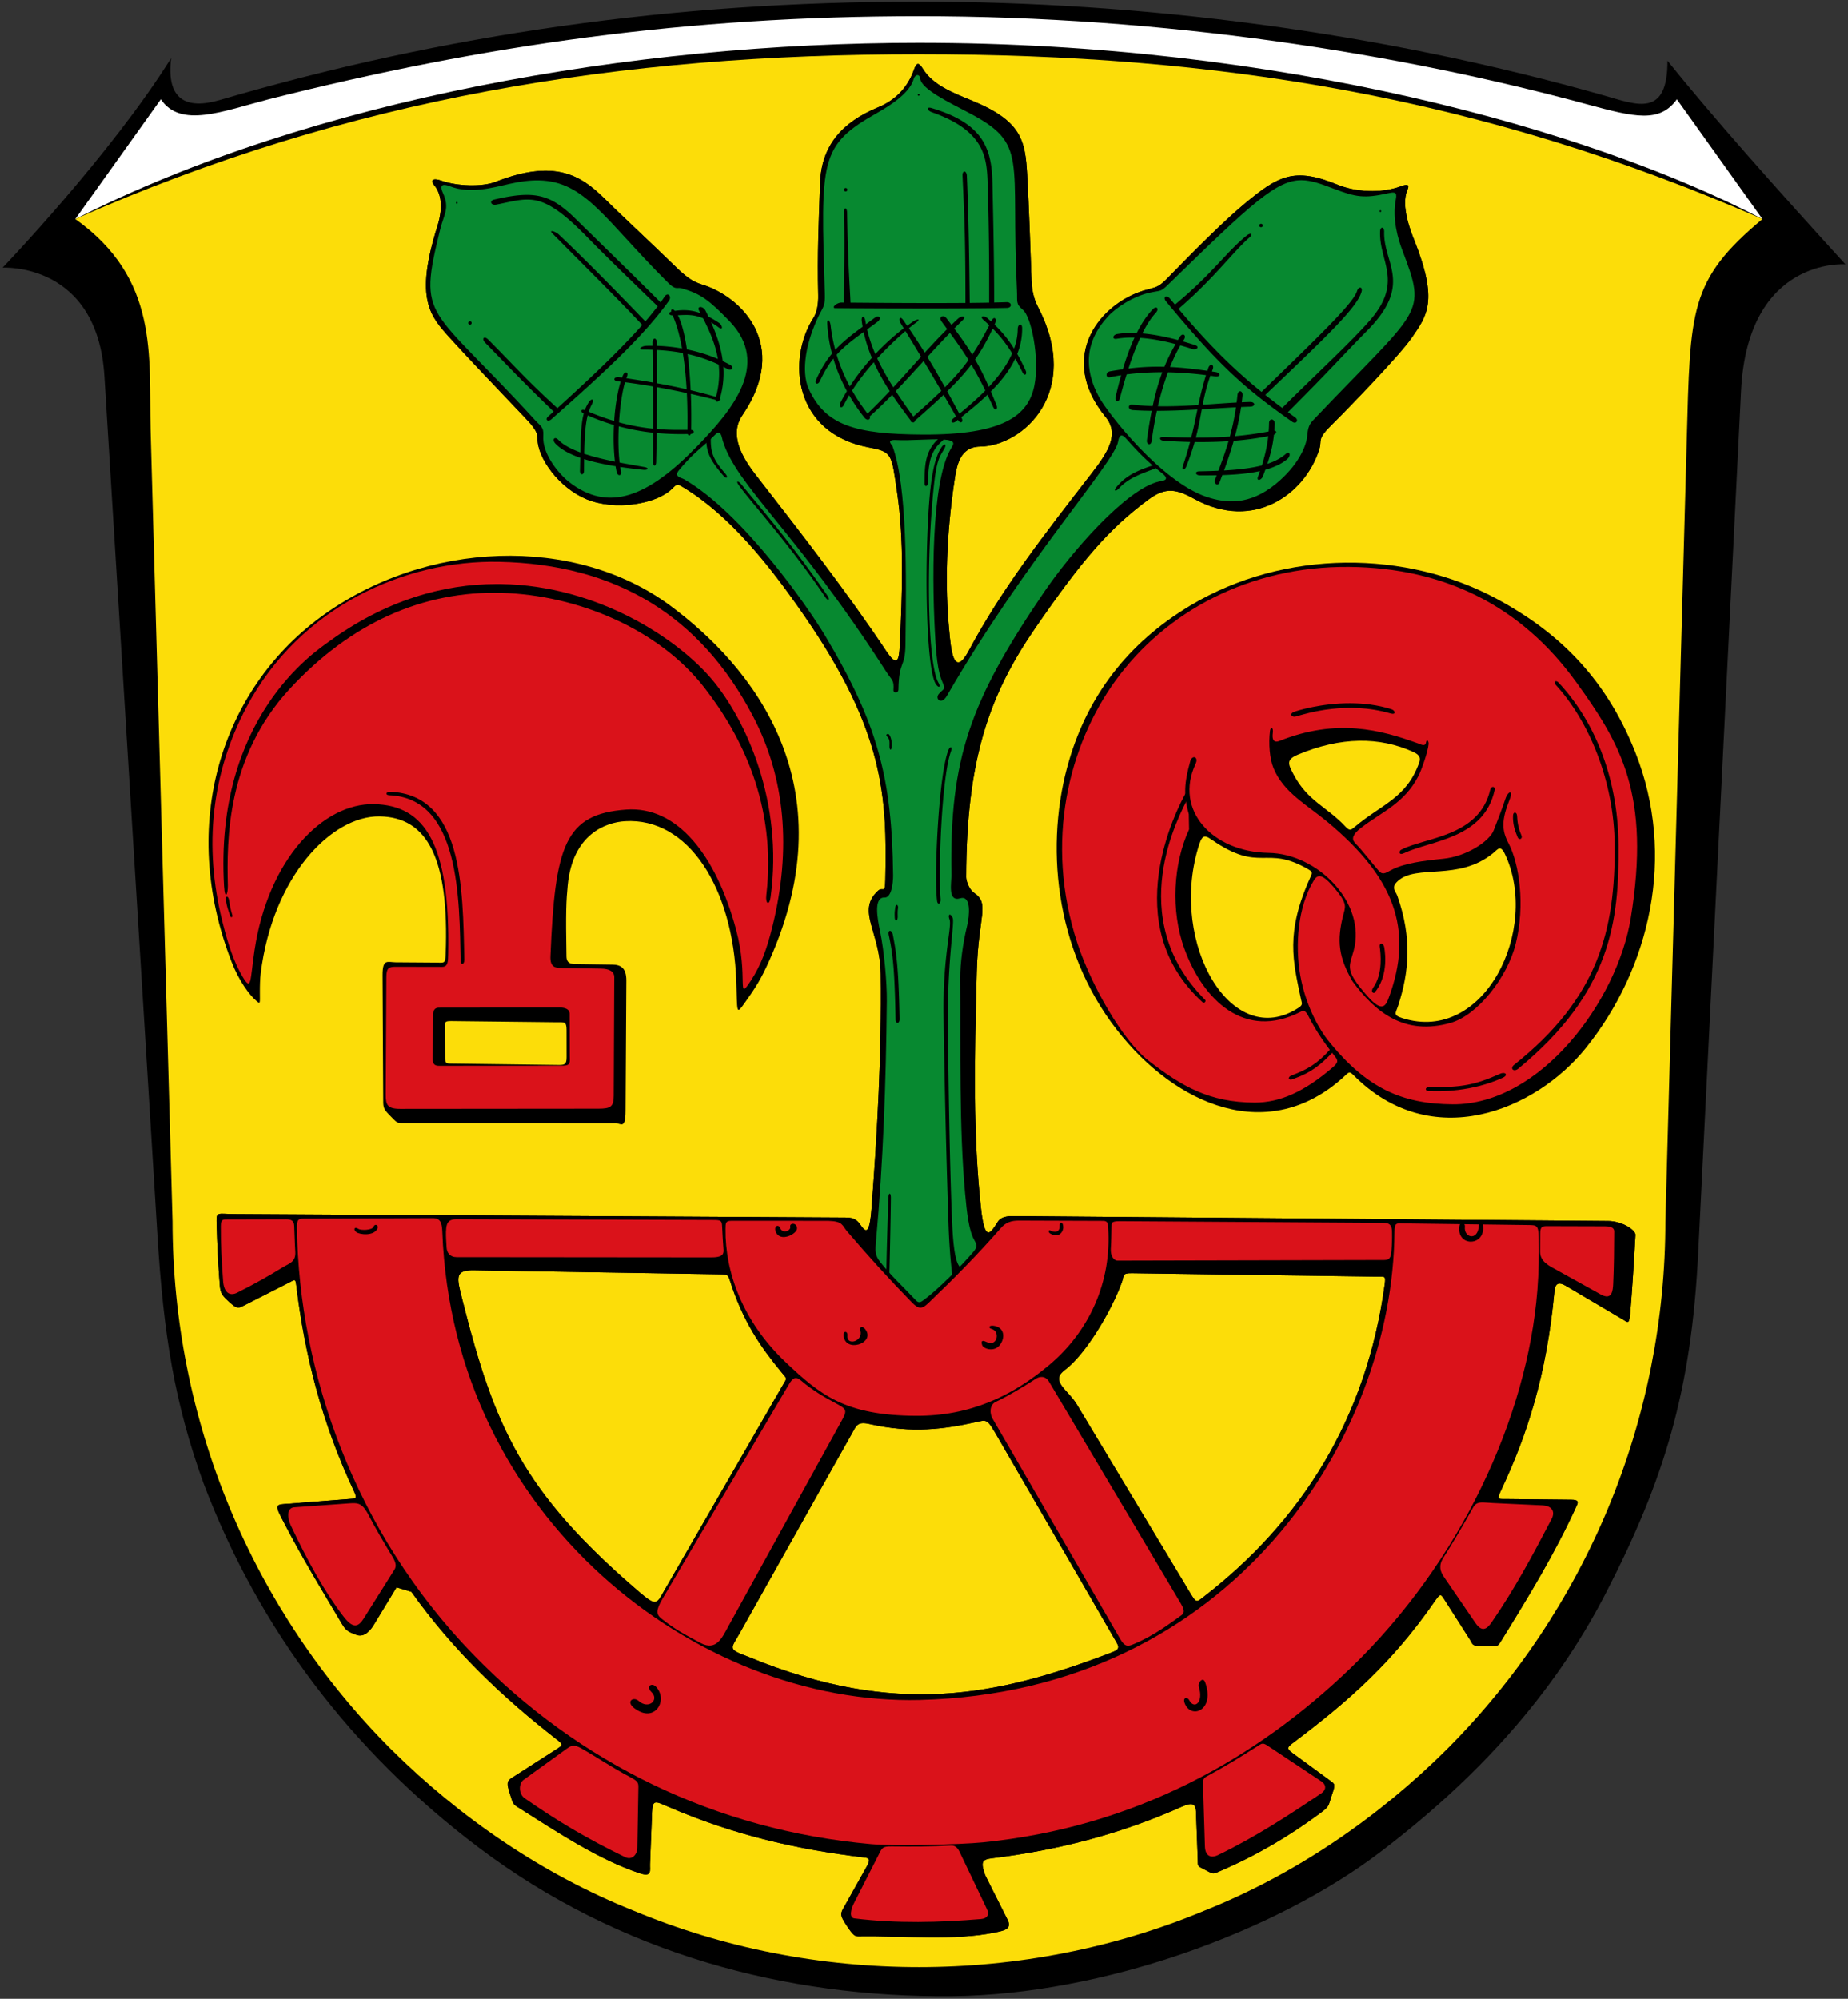 <?xml version="1.0" encoding="UTF-8" standalone="no"?>
<svg xmlns="http://www.w3.org/2000/svg" xmlns:xlink="http://www.w3.org/1999/xlink" viewBox="0 0 1080 1168">
  <rect x="0" y="0" width="1080" height="1168" fill="#333333" stroke="none"/>
  <defs>
    <path id="a" d="M564.652 512.558c.133-69.122 13.655-106.795 40.43-145.676 26.661-38.714 42.906-58.018 66.584-75.318 9.68-7.073 16.083-5.672 26.201-.093 34.919 19.256 64.962-2.862 73.157-28.951 1.726-5.493-1.686-5.479 7.407-14.431 8.267-8.138 39.318-40.107 46.558-50.616 9.008-13.075 15.762-21.383 1.443-57.378-1.567-3.94-8.01-19.645-3.971-28.94 1.702-3.915-.607-3.446-3.825-2.268-11.634 4.26-26.431 3.337-36.882-.949-25.49-10.454-34.748-5.122-53.902 10.717-13.336 11.027-32.144 30.194-44.06 42.379-6.09 6.227-6.476 6.425-13.5 8.252-26.446 6.882-53.413 38.539-24.177 74.397 7.842 9.618 2.166 19.592-7.942 32.629-28.3 36.5-52.681 67.765-72.023 103.938-9.056 16.936-10.456-1.837-11.369-11.213-2.69-27.606-1.616-56.666 2.935-87.567 1.356-9.209 3.022-20.329 15.023-20.516 25.41-.396 59.396-31.844 34.145-80.975-1.796-3.494-3.76-8.038-4.059-16.265-.717-19.681-1.398-41.169-2.553-61.804-1.111-19.848-3.281-31.228-32.131-43.074-11.601-4.764-22.905-9.197-28.712-18.54-2.76-4.441-3.891-3.574-5.418.71-3.652 10.248-10.803 17.545-20.881 21.706-21.411 8.839-33.054 22.724-33.831 43.984-.838 22.946-1.676 41.94-1.114 65.783.121 5.138-.702 10.029-2.807 13.33-15.46 24.252-11.725 67.28 32.282 75.627 13.837 2.624 13.288 3.557 16.59 26.012 4.155 28.251 3.08 58.453 1.601 89.661-.434 9.164-1.601 12.797-7.833 3.461-22.857-34.245-48.901-67.781-76.111-102.774-8.336-10.719-15.838-23.712-8.052-35.12 28.512-41.771-1.528-69.817-23.662-76.415-5.965-1.778-10.007-5.138-16.477-11.454-11.936-11.651-28.922-27.411-40.917-39.201-13.28-13.054-28.663-22.906-63.286-9.31-7.551 2.965-22.34 2.548-31.401-.662-5.238-1.856-6.727-.253-4.469 2.42 6.697 7.929 3.235 20.114 2.011 23.993-13.589 43.066-4.14 52.787 7.536 65.731 10.395 11.525 29.678 31.601 41.132 43.704 5.436 5.744 9.913 9.985 9.813 14.598-.25 11.557 12.683 29.056 28.625 35.649 16.45 6.803 40.577 2.994 49.729-5.896 3.301-3.206 3.089-3.317 6.889-1.026 26.53 15.993 49.782 44.509 71.344 75.95 45.768 66.736 47.756 104.375 46.68 153.295-.198 9.022-1.255 3.599-4.418 6.572-12.548 11.796 1.426 23.829 1.734 48.557.58 46.471-2.007 92.156-5.359 136.734-1.265 16.821-3.55 14.011-6.889 9.289-2.307-3.263-4.969-3.7-8.561-3.72l-357.21-2.047c-8.879-.051-10.277-1.509-10.141 4.105.348 14.331.991 26.25 1.912 37.707.358 4.453 1.246 5.673 5.721 9.742 4.099 3.727 5.009 3.604 7.832 2.168l27.397-13.927c2.747-1.396 3.233-2.415 3.748 1.866 4.977 41.315 15.068 80.65 33.807 120.539 2.062 4.39.811 4.052-3.558 4.391l-35.519 2.757c-5.595.434-7.62-.022-3.627 7.75 12.745 24.802 24.15 43.045 35.596 62.423 2.213 3.747 3.592 4.616 8.494 6.394 4.776 1.732 8.383-3.029 10.14-5.921l13.262-21.836 8.648 2.587c24.791 34.858 54.09 62.263 85.215 86.504 3.603 2.806 3.303 3.079-.573 5.567l-26.076 16.739c-2.646 1.698-3.042 2.893-.997 9.214 1.589 4.912 1.645 5.937 4.109 7.498 24.32 15.406 47.8 31.013 71.841 39.015 7.292 2.427 5.806-1.812 5.946-5.424l1.181-30.405c.284-7.325 2.026-6.32 8.545-3.494 41.133 17.831 78.392 25.529 114.424 29.922 3.067.374 5.369.279 2.596 5.237l-12.635 22.59c-2.678 4.788-3.691 5.375.675 11.912 4.043 6.053 4.975 6.523 7.12 6.492 26.981-.393 56.093 2.649 79.511-2.221 5.543-1.153 10.302-1.966 7.504-7.54l-13.067-26.029c-2.53-7.305-2.241-9.094 3.791-9.826 41.16-4.992 77.003-15.105 109.492-29.442 5.668-2.501 9.728-4.209 9.96 2.146l1.03 28.208c.135 3.708-.477 3.426 3.643 5.508 5.571 2.815 4.761 3.047 8.852 1.297 21.79-9.322 40.599-20.5 58.26-33.509 6.605-4.865 5.334-4.578 7.416-10.64 2.377-6.921 2.078-6.852-.626-8.835l-22.156-16.245c-3.999-2.932-2.778-3.645 1.178-6.63 31.139-23.501 56.735-45.793 81.536-81.546 3.874-5.585 3.782-4.988 6.605-.564l14.208 22.264c2.108 3.304.757 3.845 8.237 3.988 8.293.158 7.943.458 10.111-3.045 15.873-25.653 31.675-51.428 44.253-79.212 1.011-2.233.575-3.244-3.159-3.282l-38.2-.39c-4.682-.048-5.675.738-2.536-5.968 14.543-31.067 26.208-65.869 30.809-115.633.608-6.577 4.727-4.17 7.428-2.575l32.647 19.279c2.88 1.701 3.659 3.345 4.308-4.789 1.017-12.751 2.018-27.607 2.952-44.706.155-2.845-7.794-8.054-15.881-8.121L593.84 710.641c-2.913-.024-8.358-.4-10.756 3.346-4.161 6.499-7.513 12.593-9.762-7.796-4.672-42.359-3.883-85.637-2.487-138.362.867-32.759 7.922-39.678-1.639-46.159-2.751-1.865-4.548-6.853-4.544-9.112zm19.134 328.512 68.308 118c1.652 2.854 2.811 4.531-2.051 6.387-66.687 25.451-126.263 38.287-212.536 2.756-12.484-4.707-10.559-4.32-5.05-14.12l64.999-115.629c3.059-5.443 3.515-7.939 10.675-6.322 25.069 5.662 43.812 2.92 61.426-.914 7.734-1.684 6.997-2.647 14.228 9.844zm225.467-90.603c-10.634 78.361-48.486 138.494-106.248 183.006-3.735 2.878-3.922 3.204-7.381-2.545l-66.296-110.192c-5.261-8.745-15.923-13.601-7.018-20.211 11.754-8.724 26.965-33.742 33.33-51.266 1.425-3.925-.082-5.353 5.921-5.269l142.755 2.001c4.939.069 5.66-.841 4.938 4.475zm-532.43-8.181 144.311 2.349c3.034.049 4.26-.114 5.261 3.086 7.765 24.828 18.685 39.97 30.095 53.873 3.683 4.488 3.54 3.418 1.197 7.477l-69.488 120.39c-4.481 7.763-4.388 9.594-14.73.738-68.26-58.456-84.511-96.332-103.343-171.05-3.109-12.337-4.62-17.046 6.697-16.862z"/>
    <path id="b" fill="#078930" d="M536.026 43.855c-.827.095-1.697.962-2.08 2.346-2.143 7.736-12.631 14.85-21.213 19.695-33.853 19.116-33.115 27.084-30.693 105.408.235 7.592-.65 7.394-3.385 12.955-7.346 14.938-10.862 32.479-5.945 43.145 9.742 21.134 27.084 26.344 66.592 26.535 46.942.228 61.777-11.014 65.238-28.867 3.088-15.93-1.914-39.818-6.621-43.861-4.485-3.853-3.256-4.461-3.606-11.549-3.835-77.75 7.252-85.398-28.764-104.096-11.247-5.839-26.963-13.637-27.695-19.432-.215-1.7-1.001-2.375-1.828-2.279zm224.691 61.441c-14.523-.127-29.036 13.213-77.664 60.678-4.933 4.815-4.28 3.591-10.932 5.029-9.762 2.111-19.73 8.598-24.621 13.934-13.928 15.194-13.854 31.205-5.291 46.99 5.312 9.794 36.374 49.421 62.789 58.352 11.491 3.885 25.202 5.145 40.674-7.557 12.907-10.596 17.772-21.904 18.295-27.936.455-5.244 1.294-6.942 3.598-9.367 63.176-66.524 66.594-60.617 51.924-99.297-2.288-6.032-6.037-18.052-3.709-29.803.824-4.16-.786-4.225-4.701-3.353-13.798 3.071-18.655 2.22-31.264-2.57-7.731-2.937-13.415-5.05-19.098-5.1zm-445.867.105c-5.042-.092-10.63.568-17.033 2.027-10.188 2.323-23.114 5.975-34.857 1.432-6.419-2.483-5.28 1.364-4.115 3.889 4.151 9.002.513 12.701-1.578 21.219-13.267 54.045-7.054 43.14 55.574 111.715 2.907 3.183 5.024 3.833 4.656 8.758-.832 11.134 9.701 22.985 14.947 27.102 23.174 18.183 46.383 8.813 75.258-21.053 19.778-20.457 43.035-47.528 18.631-72.787-11.9-12.317-16.77-16-27.938-19.189-2.779-.794-3.352 1.334-7.887-3.18-37.166-36.993-48.431-59.433-75.658-59.932zm105.129 147.459c-.546-.017-1.233.326-2.105 1.228-6.406 6.624-12.462 10.046-21.215 20.842-2.983 3.68 1.487 4.158 3.246 5.174 33.851 19.544 71.8 73.772 82.33 91.408 30.851 51.674 39.023 83.301 39.707 139.826.06 4.952-1.069 13.311-4.982 13.125-6.457-.308-4.293 11.862-2.627 19.809 2.34 11.161 4.048 29.623 3.938 40.744-.484 48.619-2.147 94.03-6.242 139.352-.607 6.716-.78 9.08 2.441 13.162 6.267 7.94 12.909 13.915 20.826 22.348 1.937 2.062 3.227.705 5.231-.767 7.232-5.315 21.117-19.112 28.363-27.66 2.466-2.909 1.965-4.217.518-6.752-3.272-5.732-4.367-16.089-5.389-27.281-3.598-39.424-2.531-83.675-2.824-126.424-.051-7.483 1.383-19.41 3.98-29.951 1.396-5.664 2.606-18.115-4.035-16.131-7.472 2.232-5.043-9.076-5.121-13.732-1.146-67.936 10.935-101.485 53.689-164.531 16.633-24.528 48.477-60.826 67.543-65.281 1.875-.438 7.42-.603 1.52-5.139-7.336-5.639-13.94-12.304-21.072-20.371-1.998-2.26-3.637-1.931-4.279 2.123-1.935 12.224-54.099 69.066-100.031 148.623-3.222 5.58-7.147 1.871-4.771-1.031 2.451-2.995 4.047-2.299 2.576-5.953-1.098-2.727-3.336-6.369-4.465-24.078-2.11-33.087-2.841-93.894 9.135-113.641 1.605-2.646 2.917-4.561-4.824-5.101-6.624-.462-19.674.779-27.078.336-6.622-.397-2.629 2.856-2.381 3.535 8.687 23.747 8.117 75.13 7.588 115.842-.187 14.411-3.786 8.925-4.107 26.375-.045 2.429-3.038 2.162-2.918.399.412-6.054-.713-5.31-4.613-11.383-52.623-81.941-87.343-108.172-95.215-134.611-.324-1.089-.696-4.378-2.334-4.43z"/>
    <path id="c" d="M536.87 54.915a.5.5 0 0 0-.5.5.5.5 0 0 0 .5.5.5.5 0 0 0 .5-.5.5.5 0 0 0-.5-.5zm6.109 7.988c-1.463.119-.759 1.82 1.688 2.682 30.345 10.683 32.024 25.982 32.492 40.951.782 25.003.979 44.663.912 70.34-3.509.068-7.307.122-11.348.16-.272-23.864-.612-49.704-1.682-74.353-.138-3.189-2.677-3.266-2.535-.078.954 21.392 1.71 32.189 1.717 74.445-22.23.177-49.344-.02-67.168-.174-.346-9.335-1.371-18.867-2-52.588-.06-3.192-1.778-3.478-1.727-.287.374 23.211.016 31.554-.092 52.846-.397-.003-1.027-.008-1.41-.012-2.909-.026-6.274 3.231-3.596 3.256 41.888.396 87.029.186 100.215-.141 3.19-.079 2.969-3.477-.221-3.352-2.105.083-4.67.142-7.238.203.054-17.815-.371-42.125-1.006-70.311-.463-20.587-6.165-34.608-35.637-43.389-.574-.171-1.028-.227-1.365-.199zm-48.756 46.975a1 1 0 0 0-1 1 1 1 0 0 0 1 1 1 1 0 0 0 1-1 1 1 0 0 0-1-1zm-186.852 4.006c-5.176.054-11.145 1.006-18.514 2.731-3.108.727-1.965 3.553 1.168 2.945 19.463-3.776 26.116-8.631 52.762 18.619 10.099 10.328 17.642 17.683 41.551 40.826-2.133 2.813-4.524 5.758-7.18 8.83-17.161-17.751-34.468-35.549-50.406-50.607-2.321-2.192-6.232-3.121-3.986-.854 21.564 21.775 38.932 38.913 52.566 53.541-12.933 14.634-30.915 31.689-49.598 48.578-18.659-16.974-25.54-25.191-40.514-40.135-2.26-2.255-3.958-.449-1.734 1.84 16.617 17.099 23.154 23.988 40.027 40.301-1.065.959-2.116 1.922-3.184 2.879-1.994 1.788-.21 3.489 1.969 1.56 27.815-24.617 53.289-47.552 68.633-69.174 1.848-2.603-.714-5.189-2.469-2.523-.745 1.131-1.551 2.291-2.41 3.48-20.769-20.666-31.59-31.097-49.629-48.795-10.126-9.935-17.667-14.163-29.053-14.043zm-40.441 4.133a.5.5 0 0 0-.465.5.5.5 0 0 0 .5.5.5.5 0 0 0 .5-.5.5.5 0 0 0-.5-.5.5.5 0 0 0-.035 0zm539.791 4.852a.5.5 0 0 0-.5.5.5.5 0 0 0 .5.5.5.5 0 0 0 .5-.5.5.5 0 0 0-.5-.5zm-69.742 7.914a1 1 0 0 0-1 1 1 1 0 0 0 1 1 1 1 0 0 0 1-1 1 1 0 0 0-1-1zm70.834 2.269c-.595-.058-1.214.682-1.27 2.277-.615 17.719 13.831 29.175-5.955 51.906-11.179 12.843-31.504 31.488-51.225 51.145-3.392-2.527-6.675-5.045-9.877-7.59 37.338-35.539 53.502-51.132 56.201-60.182.912-3.059-1.688-3.497-2.629-.447-2.186 7.081-21.623 25.735-55.777 58.861-15.938-12.886-30.288-26.927-48.522-48.512 20.89-17.961 31.772-33.221 41.445-41.719 2.397-2.106.768-3.054-1.713-1.045-11.833 9.585-20.051 22.326-41.807 40.279-.976-1.167-1.938-2.305-2.938-3.516-2.031-2.461-4.345-.867-2.309 1.592 30.383 36.683 44.822 50.036 73.736 70.332 2.381 1.671 3.989-.903 1.814-2.467-1.45-1.043-2.867-2.073-4.271-3.102 26.787-26.821 30.444-31.562 46.416-47.75 26.876-27.24 9.29-39.106 9.799-57.555.044-1.595-.526-2.452-1.121-2.51zm-398.481 46.379c-.948.001-1.526.707-.773 2.115.26.486.503.973.76 1.459-5.445-1.948-10.047-2.045-14.92-1.326-1.378-1.463-2.32-.999-2.117.428-1.91.697-1.516 2.124.828 2.238 2.36 5.311 4.152 11.92 5.486 19.311-5.302-.937-10.313-1.409-14.756-1.553-.01-.616-.01-1.223-.014-1.84-.035-3.192-2.546-3.095-2.494.096.01.569.013 1.127.022 1.695-1.224-.007-2.414.003-3.523.043-3.19.116-5.303 2.187-2.111 2.207 1.897.012 3.784.051 5.664.119.092 6.418.156 12.789.199 19.119-4.916-.863-10.087-1.692-15.56-2.502.1-.264.197-.57.299-.811 1.25-2.936-1.108-3.681-2.352-.74-.155.366-.296.787-.445 1.18-.557-.081-1.077-.162-1.641-.242-3.159-.45-4.035 2.039-.863 2.398.546.062 1.131.147 1.686.213-1.907 6.087-3.217 14.324-3.783 22.957-4.695-1.398-9.646-3.151-14.873-5.395.517-1.591 1.131-3.037 1.857-4.414 1.489-2.822 0-3.832-1.781-1.182-.967 1.441-1.734 2.971-2.348 4.654-2.25-.7-2.954.737-.633 2.016-1.472 5.322-1.764 12.585-1.984 22.687-5.429-2.001-10.066-4.412-12.867-7.361-2.198-2.314-3.908-.107-1.713 2.211 3.222 3.403 8.241 6.113 14.512 8.301-.051 2.482-.096 4.628-.166 7.492-.071 2.909 2.364 2.746 2.375.068.01-2.442.031-4.658.059-6.799 5.404 1.7 11.629 3.053 18.385 4.15.173 1.123.366 2.209.58 3.252.584 2.85 3.135 2.456 2.582-.164-.179-.847-.333-1.752-.479-2.672 4.32.647 8.826 1.202 13.467 1.678 2.894.297 3.515-1.068.883-1.561-3.717-.696-8.981-1.571-14.693-2.672-.753-6.3-.862-13.79-.49-21.166 7.184 1.926 13.95 3.075 20.068 3.728-.01 5.729-.027 11.417-.051 17.062-.012 2.678 1.762 2.977 1.832.068.135-5.573.243-11.22.324-16.928 7.172.656 13.304.674 18.148.586.41 1.059 1.359 1.093 1.785-.051 2.291-.277 2.332-2.158.23-2.383.136-7.004.071-14.111-.203-21.006 5.078 1.123 9.963 2.288 14.48 3.457.143 1.3 1.309 1.475 2.062.324.803-.07.944-.536.447-1.031 1.88-6.433 2.423-12.614 2.025-18.566.854.43 1.708.866 2.57 1.332 2.356 1.274 3.909-1.134 1.353-2.523-1.407-.765-2.832-1.465-4.264-2.137-1.001-7.947-3.585-15.482-6.811-22.658 1.378.826 2.842 1.797 4.424 2.951 2.847 2.079 2.177-1.348.105-2.715-2.167-1.43-4.182-2.61-6.08-3.576-.565-1.174-1.138-2.341-1.725-3.496-.722-1.423-2.039-2.13-2.986-2.129zm266.229.273c-.486-.01-1.125.283-1.817 1.002-3.616 3.764-6.723 8.527-9.447 13.941-3.996-.168-7.812-.01-11.396.56-2.645.421-3.204 3.277-.338 2.781 3.303-.571 6.81-.776 10.451-.693-2.618 5.657-4.857 11.933-6.82 18.514-2.411.341-4.873.731-7.43 1.176-2.866.499-2.689 4.014-.068 3.461 1.918-.405 4.1-.808 6.5-1.182-1.17 4.171-2.247 8.432-3.244 12.715-.607 2.608 1.777 3.561 2.51.746 1.244-4.778 2.559-9.44 3.939-13.92 5.773-.757 12.733-1.291 20.869-1.281-2.139 5.742-4.005 12.175-5.633 19.783-3.944-.14-7.914-.399-11.916-.85-2.661-.3-2.699 2.981.203 3.188 3.558.253 7.31.376 11.154.416-1.028 5.158-1.963 10.81-2.809 17.156-.353 2.655 2.404 3.359 2.781.475.831-6.349 1.876-12.199 3.053-17.615 7.782-.01 15.869-.35 23.701-.777-1.09 5.222-2.156 10.499-3.631 16.406-5.121-.045-10.478-.175-16.271-.389-2.676-.099-2.563 2.046.34 2.24 5.423.363 10.501.581 15.275.685-1.122 4.272-2.466 8.869-4.217 14.035-.86 2.536 1.042 2.777 2.103.068 2.087-5.327 3.594-9.912 4.773-14.062 7.319.095 13.902-.086 19.822-.475-1.702 5.788-3.702 11.402-5.912 17.256-3.57.158-7.319.267-11.289.334-2.678.046-2.298 2.364.611 2.375 3.217.013 6.455-.006 9.672-.07-.287.75-.56 1.479-.854 2.24-1.045 2.715 1.542 4.466 2.51 1.969.567-1.462 1.084-2.87 1.617-4.295 7.826-.257 15.404-.898 22.027-2.363-.38 1.097-.766 2.199-1.188 3.334-1.013 2.727 1.957 2.16 2.918-.34.502-1.305.963-2.55 1.404-3.772 5.066-1.403 9.445-3.379 12.75-6.174 2.438-2.062 1.527-5.137-.865-3.025-2.793 2.466-6.362 4.336-10.693 5.756 1.974-5.932 3.201-11.186 3.84-17.004 1.585-.816 1.75-2.236.246-2.394.1-1.25.179-2.531.231-3.861.124-3.189-3.298-3.696-3.342-.504-.023 1.655-.11 3.267-.227 4.863-6.685 1.27-13.125 2.153-19.672 2.723 1.553-5.821 2.741-11.441 3.564-17.006 1.845-.084 3.69-.17 5.344-.213 3.191-.083 3.002-2.841-.188-2.754-1.586.043-3.179.108-4.775.18.162-1.282.311-2.563.434-3.844.305-3.177-2.621-3.544-2.934-.367-.146 1.49-.316 2.934-.496 4.357-6.522.351-13.146.862-19.852 1.312 1.015-5.188 2.247-10.523 4.494-16.951.925.128 1.832.244 2.775.387 3.155.476 3.479-2.048.324-2.537-.753-.117-1.458-.216-2.191-.326.148-.395.272-.765.428-1.168 1.149-2.978-1.506-3.875-2.539-.856-.19.556-.355 1.083-.535 1.627-8.33-1.19-15.409-1.912-21.852-2.221 2.035-5.062 4.108-9.264 6.064-12.627 2.227.627 4.447 1.294 6.648 2 3.04.976 4.888-1.242 1.848-2.211-2.382-.759-4.737-1.468-7.07-2.129.203-.317.41-.653.609-.951 1.776-2.653-.67-4.376-2.357-1.668-.38.609-.747 1.221-1.115 1.832-7.281-1.94-14.268-3.311-20.811-3.867 2.452-4.891 5.068-9.006 7.865-12.037 1.489-1.613 1.161-3.094.092-3.115zm-274.377 4.361c3.046.021 6.08.432 9.693 1.93 3.915 7.636 7.273 15.361 8.689 23.785-6.058-2.573-12.222-4.371-18.119-5.582-1.281-8.586-3.046-15.646-5.326-19.961 1.752-.09 3.42-.183 5.062-.172zm150.059.748c-1.355-.129-2.313 1.258-1.014 3.027 1.159 1.578 2.237 3.04 3.309 4.498-4.679 4.646-8.943 9.193-13.101 13.756-2.936-4.735-5.995-9.425-9.285-14.252 1.659-1.361 3.176-2.543 4.482-3.5 2.575-1.887.646-2.176-2.01-.406-1.134.756-2.3 1.582-3.479 2.441-.768-1.116-1.506-2.213-2.305-3.352-1.833-2.614-3.084-.722-1.408 1.994.569.922 1.158 1.894 1.73 2.824-5.404 4.125-11.123 9.25-16.611 15.082-2.051-4.76-3.648-9.511-4.793-14.406 1.893-1.377 3.901-2.837 6.047-4.428 2.565-1.901 1.028-4.3-1.535-2.398-1.814 1.346-3.506 2.585-5.158 3.799-.132-.686-.274-1.367-.389-2.061-.522-3.15-2.493-2.933-2.086.232.142 1.107.317 2.2.506 3.287-6.342 4.681-11.538 8.7-15.977 13.516-1.203-4.494-2.142-9.221-2.711-14.225-.361-3.171-2.144-4.37-1.984-1.182.303 6.054 1.288 11.943 2.772 17.605-3.414 4.108-6.416 8.891-9.232 15.19-1.093 2.445.992 3.38 2.215.74 2.481-5.355 5.013-9.487 7.828-13.02 2.002 6.735 4.714 13.106 7.895 18.979-1.331 2.197-2.592 4.428-3.744 6.697-1.212 2.388.619 4.01 1.928 1.412.966-1.916 2.026-3.822 3.16-5.711 2.742 4.759 5.766 9.171 8.947 13.135 1.649 2.055 3.834 1.051 2.998-.717 4.541-4.024 8.89-8.261 13.174-12.658 3.803 5.678 7.613 10.697 10.82 15-.037.662.342 1.114 1.006 1 .732.388 1.332-.037 1.43-.848 6.542-5.712 12.048-10.642 16.795-15.158 2.416 4.16 4.826 8.367 7.223 12.602-.519.409-1.04.827-1.557 1.228-2.115 1.643-.659 3.416 1.635 1.627.356-.278.712-.559 1.068-.838.042.074.083.147.125.221 1.314 2.333 3.336 1.143 1.967-1.424-.058-.108-.109-.203-.166-.311 5.303-4.191 10.536-8.527 15.307-13.094 1.067 2.207 2.163 4.516 3.314 7.027 1.212 2.644 2.965 1.468 1.967-1.018-1.147-2.856-2.234-5.489-3.287-7.951 5.924-5.934 10.976-12.272 14.254-19.221 1.361 2.385 2.752 5.01 4.197 7.949 1.283 2.611 2.929 1.312 1.815-1.123-1.641-3.585-3.249-6.714-4.854-9.521 1.876-4.741 2.926-9.761 2.865-15.125-.036-3.192-2.561-2.519-2.592.672-.037 3.846-.801 7.631-2.129 11.336-3.658-5.835-7.357-10.111-11.424-14.018.104-.23.208-.443.312-.676 1.304-2.914-.577-4.481-2.014-1.631-.086.171-.168.325-.254.494-.671-.611-1.336-1.224-2.029-1.83-2.402-2.101-4.885-1.252-2.494.863 1.182 1.046 2.315 2.081 3.42 3.125-3.394 6.601-6.511 12.104-9.941 17.201-2.972-4.854-6.343-9.672-10.514-15.268 1.633-1.649 3.284-3.3 4.984-4.953 2.288-2.225-.568-2.893-2.902-.715-1.268 1.183-2.501 2.356-3.705 3.522-.951-1.261-1.851-2.467-2.891-3.824-.607-.792-1.304-1.164-1.92-1.223zm-276.602 2.934a1 1 0 0 0-1 1 1 1 0 0 0 1 1 1 1 0 0 0 1-1 1 1 0 0 0-1-1zm305.488 4.279c3.992 3.994 7.615 8.377 11.377 14.49-3.008 6.868-7.894 13.427-13.633 19.553-2.696-6.113-5.225-11.181-8.016-15.994 3.813-5.417 7.052-11.175 10.271-18.049zm-50.957 1.469c3 4.887 6.037 9.883 9.107 14.979-5.242 5.801-10.445 11.675-16.207 17.863-3.717-5.853-6.85-11.404-9.391-16.889 5.778-6.32 11.625-11.819 16.49-15.953zm-24.438.508c1.144 5.299 2.808 10.344 4.803 15.117-4.63 5.128-9.03 10.75-12.877 16.709-3.018-5.612-5.663-11.777-7.691-18.521 4.283-4.779 9.351-8.622 15.766-13.305zm50.426.557c3.937 5.383 7.404 10.267 10.859 15.824-3.81 5.269-8.165 10.301-13.77 15.928-3.509-6.309-6.859-12.102-10.283-17.717 4.239-4.619 8.592-9.308 13.193-14.035zm111.186 2.897c6.654.456 13.674 1.787 20.682 3.627-2.406 4.184-4.578 8.5-6.525 13.27-7.405-.199-14.07.172-21.018 1.022 2.123-6.556 4.405-12.63 6.861-17.918zm-282.49 7.08c5.078.267 10.121.805 15.199 1.775 1.069 6.611 1.793 13.772 2.223 21.174-5.516-1.263-11.25-2.426-17.332-3.525 0-6.432-.031-12.903-.09-19.424zm17.982 2.353c5.959 1.329 11.989 3.303 18.201 6.188.604 5.854.219 12.075-1.582 18.852-4.858-1.411-9.773-2.695-14.826-3.891-.348-7.505-.938-14.705-1.793-21.148zm137.945 4.084c3.436 5.723 6.884 11.531 10.34 17.457-4.54 4.433-9.89 9.302-16.367 14.98-3.78-5.246-7.209-10.161-10.266-14.855 5.414-5.645 10.77-11.544 16.293-17.582zm-29.111.713c2.752 6.101 5.987 11.748 9.314 16.879-3.956 4.194-8.208 8.543-12.959 13.125-3.147-4.063-6.218-8.54-9.029-13.459 3.749-5.821 8.144-11.415 12.674-16.545zm56.986 1.387c2.601 4.355 5.257 9.227 8.174 15.125-4.758 4.833-9.981 9.379-15.182 13.555-2.484-4.643-4.839-9.001-7.088-13.078 5.669-5.519 10.211-10.494 14.096-15.601zm114.936 4.486c6.68.129 14.074.619 22.229 1.658-1.973 6.322-3.283 11.921-4.467 17.467-7.768.495-15.649.856-23.66.707 1.758-7.569 3.788-14.167 5.899-19.832zm-317.344 5.799c5.239.673 10.737 1.504 16.346 2.475.05 8.3.072 16.536.065 24.676-5.933-.596-12.577-1.692-19.93-3.699.587-9.175 1.877-17.856 3.519-23.451zm18.693 2.887c5.86 1.045 11.739 2.214 17.447 3.447.354 7.083.454 14.336.344 21.494-4.852.025-10.804.112-17.943-.482.105-8.04.147-16.212.152-24.459zm338.418 11.744c-.897 6.155-2.117 11.738-3.59 17.104-6.354.461-12.877.65-19.885.637 1.629-6.196 2.532-11.398 3.5-16.576 7.12-.407 13.93-.848 19.975-1.164zm-378.918 4.746c5.257 2.323 10.392 4.146 15.355 5.6-.367 7.377-.199 14.878.592 21.424-5.989-1.212-12.291-2.702-17.975-4.611.202-10.425.723-17.267 2.027-22.412zm71.385 10.912c-.844-.035-2.226 1.825-2.064 4.228.443 6.58 2.102 10.978 10.074 20.148 1.794 2.064 2.985 1.008 1.15-1.152-7.012-8.256-8.908-12.095-8.539-21.875.035-.926-.237-1.334-.621-1.35zm326.393 1.211c-.619 5.693-1.876 11.2-3.752 17.109-6.087 1.573-13.462 2.447-22.09 2.934 2.207-6.053 4.087-11.779 5.652-17.311 7.838-.626 14.436-1.615 20.189-2.732zm-190.408.488c-.632-.012-1.51.306-2.344 1.043-8.14 7.189-8.067 16.497-8.154 25.713-.027 2.834 1.945 2.351 2.014-.383.279-11.089 1.307-17.982 8.252-23.986 1.656-1.432 1.286-2.367.232-2.387zm1.334 4.396c-.428-.019-1.144.492-1.875 1.565-4.774 7.003-6.708 20.899-7.814 40.922-2.139 38.728-.714 90.955 4.693 97.883 1.744 2.234 2.62 1.204 1.273-1.176-5.84-10.324-6.787-59.867-4.215-96.744 2.326-33.355 4.201-33.985 7.576-39.816.987-1.706.912-2.608.361-2.633zm123.002 12.115c-.498-.045-1.13.023-1.836.25-10.731 3.447-16.223 6.902-20.916 12.568-1.808 2.183-.427 2.766 1.439.768 4.98-5.333 10.614-7.812 20.629-11.418 2.472-.89 2.177-2.034.683-2.168zm-244.029 9.535c-.392.056-.296.756.717 2.186 6.776 9.555 29.89 34.824 50.643 65.588 1.529 2.267 2.821 1.426 1.217-.91-21.758-31.694-40.738-53.238-50.373-65.176-.932-1.154-1.811-1.743-2.203-1.688zm87.604 147.529c-.624.083-1.045.799-.361 1.422 1.794 1.634 1.483 3.534 1.475 5.668-.01 2.735 1.227 2.741 1.309-.092.088-3.042-.51-4.991-1.273-6.309-.326-.562-.774-.74-1.148-.689zm36.879 7.75c-.39.043-.956.668-1.424 1.879-5.562 14.381-8.367 72.318-6.555 87.775.33 2.815 2.31 1.774 2.084-.951-1.485-17.874.765-71.443 5.945-85.996.661-1.857.451-2.763-.051-2.707zm-31.529 92.082c-.369.018-.762.562-.908 1.852-.226 1.992-.397 2.318-.26 5.482.123 2.832 1.798 2.187 1.73-.547-.058-2.346-.045-3.308.16-4.703.185-1.258-.248-2.107-.723-2.084zm30.955 5.707c-.548.072-.737 1.139-.131 2.693 1.637 4.198-3.99 21.077-3.455 56.641.464 30.883 1.234 72.222 2.879 121.451.597 17.871 2.156 29.865 2.744 33.775.422 2.803 6.764-6.949 4.414-8.348-2.575-1.533-4.274-9.182-5.008-25.578-1.646-36.764-2.438-100.953-2.486-121.557-.079-34.013 3.99-54.622 2.768-57.203-.656-1.385-1.298-1.931-1.725-1.875zm-34.904 9.469c-.615.001-1.067.793-.699 2.506 2.282 10.618 3.426 18.868 3.961 49.361.048 2.734 2.378 2.539 2.326-.295-.591-32.011-2.019-39.286-3.92-49.324-.276-1.458-1.053-2.249-1.668-2.248zm-.137 153.619c-.348-.031-.716.746-.773 2.229-.406 10.446-1.149 36.036-1.236 45.252-.027 2.834 1.675 3.978 1.744 1.244.279-11.089.764-31.415.924-46.104.019-1.752-.31-2.59-.658-2.621z"/>
    <path id="d" fill="#da121a" d="m252.843 711.837-75.184.285c-3.084.012-4.198.314-4.119 5.479 1.288 84.323 33.603 177.557 102.728 248.883 62.063 64.039 142.09 102.991 232.728 111.15 13.673 1.231 52.543.273 65.418-1.018 88.688-8.89 159.702-48.634 215.139-102.113 63.851-61.596 103.014-145.993 108.9-220.654.824-10.451.988-20.906.764-30.896-.161-7.161-1.217-7.041-6.338-7.107l-72.088-.928c-4.794-.105-5.803-.614-5.846 5.018-.91 120.145-94.985 268.891-277.498 273.422-130.023 3.228-272.678-106.193-278.945-273.564-.206-5.503-1.217-7.972-5.66-7.955zm14.02.602c-4.289-.013-5.722 1.722-6.076 5.279-.293 2.942-.159 5.248.209 11.301.177 2.909 1.922 5.594 5.824 5.598l148.84.137c5.89.01 7.391-1.422 7.197-4.365-.261-3.954-.615-8.247-.832-13.693-.128-3.213-.54-3.778-4.762-3.791zm-99.719.057-35.184.09c-1.674.004-2.887.208-2.9 3.982-.037 10.42.43 19.661 1.266 30.973.312 8.325 4.198 9.882 8.275 7.844 10.216-5.108 18.796-9.991 26.639-14.82 3.855-2.374 7.752-2.994 7.35-9.191-.329-5.057-.355-9.023-.641-14.988-.142-2.976-1.523-3.899-4.805-3.889zm428.273.756c-4.3-.015-7.582 1.013-10.521 4.371-13.811 15.782-27.41 29.526-42.373 43.867-4.008 3.841-5.908 3.362-9.836-.662-12.486-12.792-24.948-26.46-37.584-41.254-3.106-3.636-2.327-5.889-11.082-6.178l-56.412-.021c-3.58-.001-3.556 1.14-3.6 4.787-.299 25.217 10.063 54.156 35.26 77.955 20.055 18.943 34.589 31.09 76.231 31.23 31.518.106 55.885-11.493 77.512-29.59 23.732-19.859 36.595-48.78 34.629-79.894-.16-2.531.01-4.431-2.982-4.441zm59.148.346c-5.35-.034-4.944 1.08-5.004 3.336-.134 5.041-.09 7.868-.404 12.793-.257 4.03 1.728 6.924 3.891 6.924l155.894-.361c3.361-.008 3.912-1.674 4.246-5.428.308-3.456.412-7.179.322-11.088-.122-5.312-2.747-5.19-6.775-5.215zm249.344 2.879c-2.718.034-3.81.453-3.818 4.51-.007 4.471-.081 8.167-.049 10.602.077 5.834 5.483 8.186 10.205 10.805l25.246 13.998c6.578 3.647 7.11-2.123 7.293-6.332.451-10.351.541-19.714.576-30.416.005-1.525-.786-3.057-5.373-3.07l-32.814-.096c-.456-.001-.877-.005-1.266 0zm-295.123 88.141c-1.199-.019-2.397.404-3.412 1.059-7.448 4.802-15.691 9.791-23.541 13.58-3.745 1.808-3.362 6.99-1.865 9.574l74.598 128.758c3.193 5.511 5.08 4.357 8.764 2.811 11.089-4.656 21.071-12.206 25.818-15.59 2.045-1.458 4.231-2.243 1.014-7.656l-77.141-129.814c-1.152-1.939-2.693-2.696-4.234-2.721zm-143.662.658c-1.931-.013-3.191 2.202-4.906 5.111l-72.932 123.68c-4.039 6.85-3.854 9.235-.949 11.604 7.631 6.221 15.494 10.37 23.158 14.436 9.125 4.841 12.522-3.13 15.986-9.416l64.316-116.691c5.287-9.593 6.279-9.943-1.234-13.928-7.441-3.947-13.892-7.815-20.283-13.25-1.261-1.073-2.278-1.539-3.156-1.545zm401.68 72.709c-2.645-.05-4.478.421-5.82 2.809-7.621 13.551-12.337 21.365-17.545 29.627-2.881 4.571-1.673 8.008.359 10.979l18.498 27.033c3.63 5.305 6.478 3.845 9.4-.389 13.549-19.628 24.019-39.228 35.082-60.416 1.991-3.814.855-7.66-5.621-7.961l-28.645-1.33c-2.242-.104-4.122-.321-5.709-.351zm-660.992.439c-.577.019-1.197.059-1.865.107l-31.988 2.301c-4.569.329-3.952 6.451-2.016 10.555 9.807 20.78 19.798 38.822 30.697 53.062 5.696 7.443 8.709 6.478 12 1.242l17.982-28.611c1.226-1.95.568-4.402-1.238-7.373-4.797-7.89-9.757-16.24-14.635-25.613-2.904-5.004-4.9-5.806-8.938-5.67zm532.188 140.486c-.503 0-1.0.165-1.549.514-11.005 6.99-19.92 12.549-31.525 18.801-2.071 1.116-1.902 2.932-1.826 5.41l1.086 35.279c.209 6.798 4.587 6.62 7.564 5.182 22.141-10.7 41.221-23.239 60.486-36.174 2.607-1.75 3.311-4.755-.07-7.002l-31.346-20.828c-1.13-.751-1.982-1.187-2.82-1.182zm-402.68 1.219c-1.918-.02-3.332 1.171-5.709 2.887l-23.67 17.092c-2.869 2.071-2.924 8.213.68 10.719 19.332 13.445 36.103 23.412 58.685 34.424 4.116 2.007 7.082-1.613 7.146-5.354l.615-35.766c.041-2.371-.667-3.463-4.207-5.342-12.685-6.731-18.93-11.36-29.229-17.168-1.829-1.031-3.162-1.48-4.312-1.492zm220.434 58.361c-12.07.596-21.847.639-34.605.477-5.648-.072-5.691 1.037-7.769 5.117l-14.41 28.295c-1.392 2.733-3.117 8.244.379 8.676 24.693 3.051 50.073 2.369 73.895.377 3.806-.318 5.042-2.631 3.512-5.834l-15.359-32.148c-1.068-2.235-2.157-5.131-5.641-4.959z"/>
    <path id="e" d="M620.215 714.419c-.538-.057-1.047.656-.98 1.938.213 4.073-3.329 3.82-5.068 2.85-1.682-.938-1.597.915-.512 1.564 5.153 3.086 7.793-1.043 7.717-3.668-.052-1.798-.618-2.626-1.156-2.684zm234.186.113c-.707.042-1.404.707-1.58 2.277-1.363 12.188 15.875 11.484 13.768-1.15-.244-1.464-2.244-1.698-2.398.863-.529 8.759-8.796 6.809-8.107.336.15-1.406-.773-2.381-1.682-2.326zm-390.799.588c-1.063-.083-2.051.595-1.764 1.846.484 2.106-4.471 4.303-5.885.611-.899-2.347-3.885-1.273-2.613 2.107 2.488 6.612 12.475 1.399 12.467-1.836 0-1.799-1.142-2.645-2.205-2.729zm-244.002.627c-.479-.012-.999.317-1.363 1.207-.817 1.995-7.406 2.108-8.828 1.103-2.053-1.45-3.185.237-1.248 1.871 1.806 1.523 10.615 2.662 12.57-2.303.351-.89-.333-1.858-1.131-1.879zm360.691 58.904c-2.474-.171-2.845 1.363-.678 1.949 5.03 1.36 3.252 10.673-3.033 7.6-1.73-.846-3.645-1.368-2.613 1.77.724 2.201 6.707 4.141 10.029.359 3.159-3.595 3.705-10.048-2.516-11.492-.438-.102-.836-.161-1.19-.185zm-76.715.781c-.696.078-1.076.849-.729 2.084 1.773 6.312-8.267 9.256-7.578 2.783.266-2.499-2.63-3.106-2.207.48 1.131 9.597 17.698 4.381 13.145-3.264-.92-1.545-1.935-2.162-2.631-2.084zM702.725 981.587c-1.286.184-2.609 2.494-2.076 4.176 2.859 9.026-2.672 13.44-5.682 7.668-1.091-2.092-3.899-1.539-2.613 1.836 3.709 9.733 18.038 4.113 11.924-12.351-.391-1.054-.968-1.412-1.553-1.328zm-321.812 2.928c-1.633.098-2.576 1.96-.185 4.252 4.732 4.538-1.659 10.375-7.484 5.182-3.106-2.769-7.653.284-2.686 4.125 12.159 9.402 20.192-4.732 12.76-12.473-.779-.811-1.662-1.13-2.404-1.086z"/>
  </defs>
  <path d="M974.5 35.47c26.21 32.62 62.79 73.78 104 119 0 0-57.1-4.47-61 74l-25 503c-3.97 81.4-19.86 133.3-54.19 199.8-30.81 59.7-76 108.7-131.8 151.1-61.52 46.8-162.4 83.23-250 84.11-96.99.97-194.6-24.74-277-87.03-74-56-128.1-127.2-160.5-212.5-17-47-23.42-87-27-145l-30.98-502c-4.13-66.98-59.52-63.51-59.52-63.51s62.99-65.68 98.5-122.5c-3 24.52 9 30.17 28.5 24.47C260.01 19.94 393.01.94 537.01.94c129 0 268 17.21 401 55 18.55 5.27 36.65 13 36.49-20.53z"/>
  <path fill="#fff" d="M94 58c11.51 17.09 36 7 63 0C283.9 26 402 9.46 537 9.46c144 0 280 21.54 390.9 51.58C955.16 68.425 970 72 980 58l50 70C928 75 747 25 537 25c-167-.02-355 33-493 103z"/>
  <path fill="#fcdd09" d="m88 251 12.84 462.8c0 57.09 11.32 114.2 33.26 167 21.84 52.69 54.09 101.1 94.56 141.5 40.37 40.07 88.75 73.12 141.4 94.16 52.79 22.04 109.9 33.05 167 33.05s114.2-11.02 167-33.05c52.69-21.03 101.1-54.09 141.4-94.16 40.47-40.47 72.72-88.85 94.56-141.5 21.94-52.79 33.26-109.9 33.26-167l12.47-456c2.1-76.85 1.25-93.85 44.25-129.8-164.2-71.71-318.4-96.32-493-96.32S204.2 57.05 44 128c49 34.95 42.96 79.76 44 123z"/>
  <use xlink:href="#a"/>
  <use xlink:href="#b"/>
  <use xlink:href="#c"/>
  <use xlink:href="#d"/>
  <use xlink:href="#e"/>
  <use xlink:href="#a"/>
  <use xlink:href="#b"/>
  <use xlink:href="#c"/>
  <use xlink:href="#d"/>
  <use xlink:href="#e"/>
  <path d="M391.622 353.85c-55.525-41.1-142.967-38.562-204.526 6.977-57.401 42.463-83.092 120.489-51.725 201.31 4.206 10.837 10.393 19.403 14.591 22.849 2.222 1.823 1.956 1.494 1.929-5.112-.015-3.758.082-7.898.487-11.145 7.112-56.92 41.513-92.057 69.435-91.668 28.133.391 40.799 24.865 38.642 80.524-.221 5.703-.706 4.923-5.871 4.886l-23.273-.167c-4.795-.034-7.782-2.3-7.73 7.557l.377 71.584c.028 5.244-.297 6.15 3.554 10.072 4.484 4.566 4.411 4.779 7.475 4.779l124.714.016c2.883 0 5.821 4.103 5.885-6.985l.445-76.29c.045-7.653-3.481-9.322-8.237-9.388l-20.181-.279c-2.942-.041-6.488.198-6.569-4.392-.468-26.32-.13-32.834.728-41.718 2.903-30.047 22.453-36.717 33.444-37.391 37.112-2.276 63.18 39.039 65.092 93.623.629 17.957-.123 19.619 4.442 13.235 7.261-10.153 10.076-14.803 14.614-24.866 46.909-104.023-10.396-172.967-57.742-208.012Zm-66.548 243.526c4.689.053 6.019-.663 6.025 4.531l.018 15.906c.01 4.154-1.087 4.569-4.812 4.521l-62.407-.799c-3.26-.042-3.723-.259-3.736-3.324l-.076-17.851c-.013-3.042-.41-3.725 3.799-3.677z"/>
  <path fill="#da121a" d="M291.769 328.295c-55.121-1.166-116.552 26.358-147.632 84.816-20.53 38.614-25.157 81.194-14.242 125.09 3.248 13.062 6.609 23.625 11.847 32.472 5.395 9.11 4.398 2.185 6.976-15.086 8.061-54.019 40.296-86.251 69.77-85.685 29.966.576 44.61 23.391 43.463 87.204-.08 4.462-0 7.89-3.55 7.883l-26.824-.055c-4.266-.01-5.743.539-5.772 6.011l-.361 68.647c-.031 5.961.838 8.406 8.457 8.399l115.723-.101c7.097-.01 9.014-1.039 9.044-7.453l.319-69.38c.016-3.531-3.11-4.957-7.767-5.034l-23.323-.384c-3.281-.054-6.468-.366-6.206-6.779 2.649-64.782 8.29-83.179 44.284-85.776 29.872-2.156 52.559 26.631 64.282 70.383 7.368 27.499-.057 42.762 8.534 29.661 6.092-9.289 9.473-18.851 12.677-31.838 11.18-45.319 7.441-86.675-11.309-122.588-30.869-59.127-80.486-88.969-148.389-90.406zm35.373 260.478c3.061 0 5.75.934 5.758 3.628l.073 24.473c.011 3.766.752 5.858-4.105 5.864l-72.15.095c-2.544 0-3.856-.785-3.823-4.225l.243-25.618c.032-3.419 1.565-4.127 3.487-4.13z"/>
  <path d="M290.054 341.276c-30.866.078-64.462 9.321-97.988 33.801-7.656 5.59-66.859 44.316-61.109 142.769.492 8.419 2.325 4.693 2.201-.455-.625-26.081-.888-74.734 36.176-114.824 35.426-38.319 77.683-57.44 123.988-56.109 43.567 1.252 91.434 20.729 118.402 55.492 21.599 27.842 42.263 68.433 36.135 121.197-.583 5.021 1.791 6.304 2.494 1.15 7.651-56.059-14.642-103.914-34.211-127.174-20.016-23.791-66.817-54.899-123.109-55.828-.99-.016-1.983-.022-2.979-.02zm-62.142 121.406c-2.316-.087-2.931 1.929-.432 2.025 41.421 1.595 41.022 60.673 41.723 97.394.025 1.331 2.229 2.148 2.156-1.51-.848-42.617-1.196-96.32-43.447-97.91zm-95.322 61.309c-.441.041-.781.675-.598 1.912.579 3.902 1.264 5.449 2.508 9.334.406 1.268 1.644.656 1.344-.289-1.317-4.149-1.467-6.088-2.062-9.307-.211-1.139-.751-1.692-1.191-1.65z"/>
  <path d="M875.227 350.219c-53.142-28.86-124.286-29.485-179.609 3.647-37.095 22.215-59.721 53.185-70.721 90.135-14.554 48.888-8.659 110.919 27.727 157.699 34.708 44.623 89.055 67.668 132.906 27.408 2.724-2.501 2.965-3.358 5.631-.678 45.405 45.658 106.106 20.756 135.686-16.088 37.253-46.402 53.009-112.05 28.783-172.893-18.017-45.248-46.929-71.052-80.402-89.231zm-116.726 90.785c25.154-10.546 47.7-10.573 67.507-1.555 4.045 1.841 4.256 3.805 3.289 6.479-7.418 20.509-21.801 24.009-37.35 37.08-2.537 2.132-3.073 2.786-5.939-.297-10.264-11.042-21.843-14.583-29.975-30.098-3.176-6.059-4.579-8.654 2.467-11.608zm114.22 57.415c2.545-2.101 4.132-4.995 6.816.724 20.535 43.757-11.954 111.004-59.902 95.831-5.802-1.836-3.974-2.836-2.462-7.521 6.226-19.292 8.221-38.991-.518-63.922-1.031-2.942-3.957-4.827.188-8.653 11.031-10.183 35.569.307 55.879-16.459zm-172.607-2.557c2.173-7.348 3.217-8.55 7.731-5.41 29.146 20.274 31.466 2.755 56.902 17.595 2.609 1.522 2.085 2.335 1.041 4.641-14.693 32.444-10.112 48.977-5.417 71.397.438 2.091 1.277 3.047-1.449 4.825-39.171 25.546-75.281-37.336-58.808-93.048z"/>
  <path fill="#da121a" d="M651.858 397.808c29.048-40.178 78.176-67.061 136.543-66.545 56.078.496 100.742 23.087 132.718 67.326 26.105 36.118 43.67 65.761 31.945 137.825-7.848 48.236-52.637 109.302-104.156 108.925-29.21-.234-50.209-9.055-73.048-37.74-3.405-4.276-12.517-18.191-15.948-37.659-3.116-17.684-1.451-40.036 7.854-55.36 2.214-3.646 4.716-4.284 11.524 3.624 7.673 8.914 7.214 11.081 6.088 15.177-4.607 16.764-2.743 26.427 5.068 40.074 13.191 17.88 30.265 31.985 57.401 24.247 15.698-4.476 33.106-26.664 37.933-46.145 5.674-22.901 2.028-46.917-4.152-58.731-3.988-7.623-4.307-13.258.696-25.884 2.094-5.284-.933-4.889-2.497-.295-2.739 8.046-3.81 10.509-6.858 18.461-2.53 6.601-16.045 15.33-29.406 16.677-11.978 1.208-22.973 2.545-30.833 6.771-3.153 1.695-4.804 2.843-7.024.246-4.457-5.215-9.04-11.263-13.829-16.278-2.37-2.482-.901-5.31 3.259-8.553 12.344-9.624 25.549-14.346 33.862-30.599 1.678-3.28 5.502-13.966 5.89-18.562.14-1.656-1.078-3.38-1.491-.959-.46 2.697-2.857 1.218-5.07.424-21.091-7.564-46.771-14.822-80.734-1.231-1.206.439-4.54 1.376-3.73-4.742.461-3.475-1.332-3.802-1.647-1.1-.881 7.543-.19 16.037 2.014 21.521 5.746 14.296 19.514 21.494 31.65 31.616 37.988 31.682 51.202 62.084 35.363 103.717-2.446 6.43-5.998 5.587-14.81-5.111-10.516-12.765-7.698-14.614-5.298-23.525 7.433-27.597-20.804-56.643-49.855-57.068-32.433-.474-55.269-24.804-42.544-51.974 1.984-4.236-2.034-5.396-3.105-1.559-3.515 12.595-4.036 19.887-.847 30.947l.158 8.899c-9.239 19.803-10.897 47.506-2.681 69.917 10.979 29.947 35.198 53.24 67.561 36.819 1.744-.885 2.814-1.803 5.254 3.097 4.107 8.247 10.228 16.71 14.689 22.326 1.832 2.306 2.945 3.598-.47 6.555-16.861 14.597-31.227 20.975-45.97 20.943-26.779-.058-43.098-9.839-61.983-24.413-15.412-11.894-33.722-44.46-41.64-68.523-19.707-59.889-4.778-116.327 22.154-153.578z"/>
  <path d="M909.414 398.108c-.904-.064-1.345.909-.182 2.176 19.347 21.069 34.114 56.174 34.414 93.598.402 50.111-9.912 89.492-58.77 128.352-2.643 2.102-.356 4.556 2.494 2.207 54.209-44.674 58.876-86.24 58.537-130.465-.32-41.662-15.529-74.306-35.08-95.066-.496-.527-1.003-.772-1.414-.801zM789.105 410.953c-16.868-.045-30.715 4.268-32.824 5.051-2.999 1.113-1.338 3.413 1.061 2.705 6.55-1.933 29.98-9.195 55.291-1.795 3.46 1.012 2.867-1.719.529-2.459-8.097-2.562-16.389-3.482-24.057-3.502zm83.479 48.875c-.642-.058-1.417.472-1.701 1.689-6.477 27.783-38.492 27.701-52.174 35.113-1.17.634-1.42 3.463 1.887 1.885 15.666-7.476 46.566-8.26 52.891-36.852.25-1.131-.26-1.778-.902-1.836zM694.113 462.219c-.234-.048-.515.145-.826.688-5.662 9.872-40.527 77.363 9.564 122.768.986.894 2.179-.671 1.478-1.373-48.279-48.356-14.803-108.32-10.025-118.062.765-1.56.509-3.875-.191-4.019zm191.272 12.611c-.561-.054-1.118.495-1.17 1.744-.188 4.574.867 8.333 2.701 12.691.776 1.845 3.122.999 2.207-1.152-2.006-4.717-2.332-7.816-2.543-11.418-.068-1.157-.634-1.812-1.195-1.865zM807.33 551.465c-.644-.061-1.189.474-1.006 1.711.579 3.902 1.935 15.891-3.732 23.85-1.86 2.612.168 3.733.801 2.969 7.367-8.898 6.537-21.285 5.535-26.674-.212-1.139-.954-1.795-1.598-1.855zm-28.709 60.951c-.322.037-.711.253-1.131.717-7.833 8.651-13.389 11.825-22.594 15.303-2.622.991-1.913 3.107.395 2.289 11.709-4.149 16.578-8.666 23.445-15.684 1.216-1.242.851-2.737-.115-2.625zm100.086 14.627c-.562-.031-1.263.095-2.043.443-14.472 6.47-22.469 8.076-41.48 7.789-2.317-.035-2.727 2.185-.229 2.297 6.821.306 24.912.538 43.281-7.764 2.571-1.162 2.155-2.671.471-2.766z"/>
</svg>
